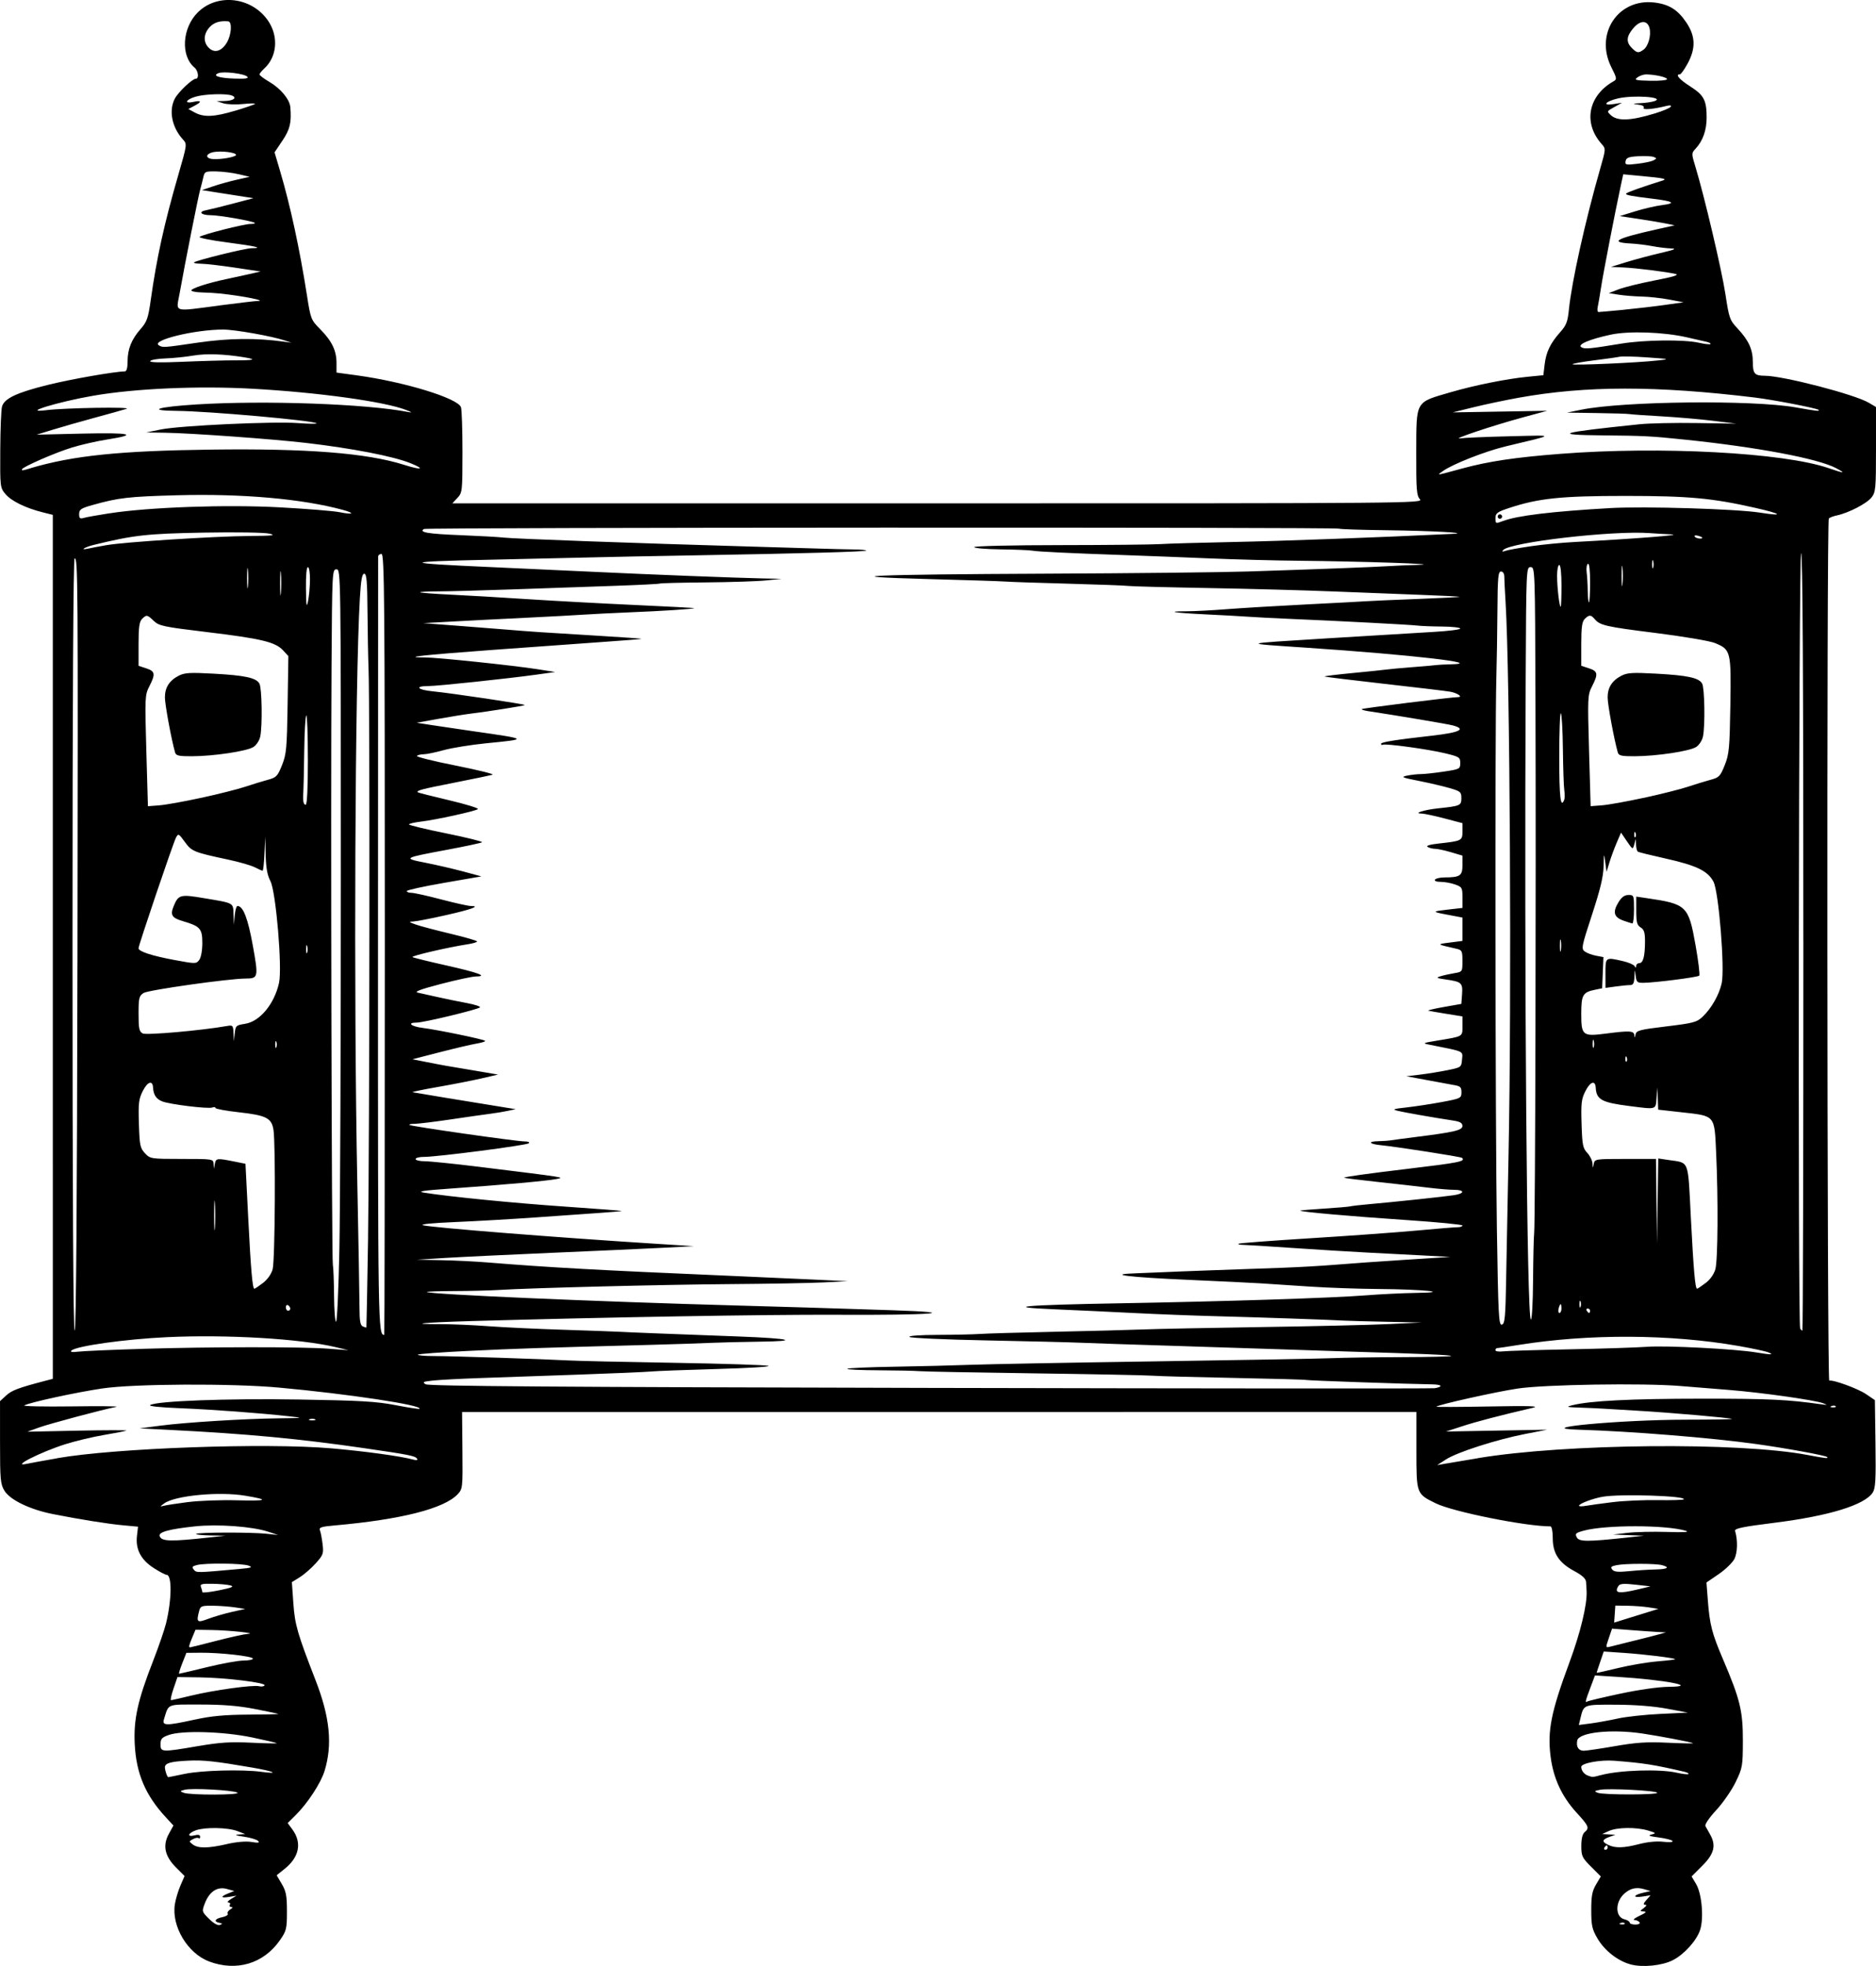 <?xml version="1.0" encoding="UTF-8" standalone="no"?>
<!-- Created with Inkscape (http://www.inkscape.org/) -->

<svg
   width="69.674mm"
   height="72.991mm"
   viewBox="0 0 69.674 72.991"
   version="1.1"
   id="svg1"
   xml:space="preserve"
   xmlns="http://www.w3.org/2000/svg"
   xmlns:svg="http://www.w3.org/2000/svg"><defs
     id="defs1" /><g
     id="layer1"
     transform="translate(-63.326,-78.266)"><path
       style="fill:#000000"
       d="m 71.091,151.087 c -0.798,-0.298 -1.402,-1.309 -1.27,-2.127 0.031,-0.189 0.124,-0.502 0.208,-0.694 l 0.152,-0.35 -0.319,-0.319 c -0.418,-0.418 -0.502,-0.813 -0.265,-1.246 l 0.17,-0.31 -0.282,-0.305 c -0.757,-0.817 -1.1,-1.623 -1.155,-2.714 -0.046,-0.922 0.11,-1.63 0.686,-3.101 0.202,-0.518 0.417,-1.144 0.478,-1.391 0.214,-0.88 0.223,-1.797 0.017,-1.797 -0.047,0 -0.259,-0.112 -0.472,-0.249 -0.477,-0.306 -0.682,-0.694 -0.627,-1.187 l 0.04,-0.351 -0.541,-0.05 c -0.579,-0.053 -1.63,-0.221 -2.624,-0.418 -0.848,-0.168 -1.587,-0.525 -1.795,-0.865 -0.15,-0.246 -0.165,-0.41 -0.165,-1.799 l -3.06e-4,-1.528 0.224,-0.207 c 0.206,-0.191 0.455,-0.286 1.39,-0.531 l 0.347,-0.091 V 113.419 97.381 l -0.387,-0.097 c -0.628,-0.158 -1.155,-0.417 -1.371,-0.674 -0.199,-0.236 -0.202,-0.264 -0.194,-1.643 0.004,-0.771 0.034,-1.494 0.065,-1.606 0.084,-0.301 0.548,-0.52 1.711,-0.807 0.862,-0.213 2.463,-0.493 2.851,-0.499 0.066,-9.7e-4 0.102,-0.131 0.102,-0.372 0,-0.458 0.145,-0.818 0.488,-1.208 0.229,-0.261 0.277,-0.399 0.37,-1.056 0.223,-1.583 0.501,-2.846 1.028,-4.667 0.325,-1.125 0.327,-1.135 0.17,-1.307 -0.409,-0.448 -0.534,-1.068 -0.304,-1.513 0.126,-0.244 0.652,-0.743 0.783,-0.743 0.126,0 0.091,-0.297 -0.049,-0.413 -0.522,-0.434 -0.462,-1.467 0.119,-2.048 0.734,-0.734 2.03,-0.572 2.626,0.328 0.384,0.58 0.316,1.328 -0.159,1.758 -0.094,0.086 -0.172,0.183 -0.172,0.217 0,0.034 0.164,0.157 0.365,0.275 0.423,0.248 0.757,0.652 0.78,0.945 0.046,0.57 -0.013,0.817 -0.294,1.236 l -0.293,0.435 0.206,0.696 c 0.381,1.285 0.725,2.878 0.998,4.617 0.137,0.875 0.15,0.908 0.49,1.252 0.436,0.441 0.607,0.795 0.607,1.254 v 0.358 l 0.749,0.102 c 1.772,0.241 3.768,0.852 3.874,1.186 0.031,0.096 0.055,0.848 0.055,1.671 -8.54e-4,1.449 -0.007,1.502 -0.189,1.696 l -0.188,0.2 h 18.037 c 17.678,0 18.035,-0.003 17.898,-0.154 -0.122,-0.135 -0.139,-0.354 -0.135,-1.73 0.006,-1.957 -0.052,-1.854 1.28,-2.242 0.889,-0.259 2.082,-0.498 2.859,-0.574 l 0.582,-0.057 0.047,-0.394 c 0.055,-0.468 0.213,-0.794 0.579,-1.205 0.226,-0.253 0.278,-0.387 0.322,-0.832 0.103,-1.029 0.605,-3.291 1.168,-5.255 0.205,-0.714 0.205,-0.723 0.049,-0.898 -0.698,-0.783 -0.501,-1.8 0.449,-2.332 0.122,-0.069 0.114,-0.118 -0.086,-0.513 -0.63,-1.245 0.246,-2.568 1.595,-2.408 0.542,0.064 0.867,0.267 1.186,0.74 0.343,0.509 0.357,0.961 0.048,1.528 -0.119,0.219 -0.248,0.399 -0.286,0.399 -0.184,0 -0.025,0.187 0.383,0.447 0.511,0.327 0.61,0.516 0.61,1.159 0,0.47 -0.141,0.865 -0.411,1.155 -0.156,0.168 -0.156,0.176 -0.001,0.685 0.328,1.079 0.974,3.821 1.111,4.722 0.135,0.887 0.16,0.958 0.449,1.266 0.418,0.448 0.568,0.778 0.568,1.253 0,0.425 0.069,0.503 0.442,0.503 0.672,0 3.336,0.69 3.862,1.001 l 0.27,0.159 v 1.574 c 0,1.456 -0.012,1.589 -0.165,1.784 -0.177,0.225 -0.849,0.574 -1.284,0.666 -0.145,0.031 -0.282,0.085 -0.304,0.12 -0.081,0.131 -0.064,32.031 0.017,32.005 0.138,-0.045 1.065,0.294 1.368,0.5 l 0.327,0.222 0.022,1.621 c 0.018,1.347 9.8e-4,1.653 -0.103,1.812 -0.302,0.461 -1.617,0.865 -3.643,1.12 -1.204,0.151 -1.496,0.212 -1.468,0.305 0.104,0.345 0.091,0.812 -0.028,1.042 -0.072,0.139 -0.334,0.391 -0.583,0.562 l -0.452,0.309 0.05,0.653 c 0.07,0.913 0.152,1.234 0.566,2.202 0.633,1.483 0.739,1.916 0.736,3.025 -0.002,0.938 -0.014,1.004 -0.269,1.531 -0.147,0.303 -0.471,0.772 -0.721,1.041 -0.265,0.287 -0.432,0.533 -0.401,0.592 0.029,0.056 0.106,0.194 0.171,0.306 0.234,0.405 0.158,0.721 -0.282,1.161 l -0.402,0.402 0.169,0.286 c 0.212,0.359 0.29,1.268 0.146,1.703 -0.13,0.394 -0.591,0.905 -1.01,1.119 -0.403,0.206 -1.126,0.278 -1.571,0.158 -0.477,-0.129 -0.966,-0.512 -1.231,-0.965 -0.199,-0.34 -0.229,-0.477 -0.23,-1.045 -8.3e-4,-0.527 0.034,-0.713 0.177,-0.955 l 0.178,-0.301 -0.362,-0.362 c -0.332,-0.332 -0.362,-0.396 -0.362,-0.771 0,-0.264 0.043,-0.445 0.123,-0.511 0.186,-0.155 0.157,-0.225 -0.299,-0.724 -0.549,-0.599 -0.863,-1.278 -0.965,-2.083 -0.122,-0.959 0.018,-1.656 0.7,-3.496 0.408,-1.099 0.662,-2.154 0.638,-2.641 -0.005,-0.09 -0.014,-0.244 -0.02,-0.342 -0.009,-0.126 -0.138,-0.246 -0.439,-0.408 -0.57,-0.307 -0.799,-0.657 -0.799,-1.222 0,-0.248 -0.037,-0.437 -0.085,-0.437 -0.927,0 -3.629,-0.543 -4.264,-0.857 -0.719,-0.355 -0.715,-0.344 -0.715,-1.97 v -1.42 H 98.208 80.487 l 0.013,1.426 c 0.013,1.389 0.008,1.431 -0.177,1.628 -0.502,0.534 -2.104,0.94 -4.567,1.158 -0.509,0.045 -0.59,0.072 -0.546,0.187 0.029,0.074 0.072,0.304 0.097,0.511 0.042,0.348 0.022,0.402 -0.259,0.713 -0.167,0.185 -0.434,0.417 -0.593,0.515 l -0.289,0.179 0.055,0.783 c 0.056,0.799 0.15,1.123 0.826,2.862 0.533,1.371 0.634,2.392 0.331,3.371 -0.137,0.445 -0.628,1.195 -1.066,1.629 l -0.302,0.3 0.172,0.233 c 0.366,0.495 0.262,1.029 -0.284,1.467 l -0.297,0.238 0.191,0.324 c 0.16,0.271 0.191,0.437 0.191,1.018 0,0.647 -0.018,0.72 -0.259,1.067 -0.606,0.873 -1.61,1.174 -2.635,0.791 z m 0.383,-1.433 c -0.224,-0.045 -0.168,-0.155 0.108,-0.21 0.138,-0.028 0.229,-0.085 0.202,-0.128 -0.026,-0.043 0.017,-0.116 0.097,-0.162 0.088,-0.051 0.103,-0.085 0.038,-0.087 -0.059,-0.001 -0.084,-0.039 -0.056,-0.084 0.028,-0.045 0.002,-0.083 -0.056,-0.085 -0.059,-0.002 -0.015,-0.059 0.097,-0.127 l 0.204,-0.125 -0.265,0.044 c -0.324,0.053 -0.344,-0.007 -0.041,-0.128 l 0.225,-0.09 -0.279,-0.077 c -0.352,-0.097 -0.648,0.099 -0.816,0.54 -0.113,0.296 -0.11,0.306 0.161,0.574 0.171,0.168 0.324,0.254 0.401,0.223 0.104,-0.041 0.101,-0.054 -0.018,-0.078 z m 52.192,0.015 c -0.027,-0.027 -0.098,-0.03 -0.157,-0.006 -0.065,0.026 -0.046,0.045 0.049,0.049 0.086,0.004 0.134,-0.016 0.107,-0.043 z m 0.553,-0.032 c -0.028,-0.045 -0.113,-0.084 -0.189,-0.088 -0.076,-0.003 0.009,-0.074 0.189,-0.157 0.227,-0.105 0.277,-0.154 0.163,-0.16 -0.161,-0.009 -0.161,-0.01 -0.005,-0.129 0.101,-0.076 0.119,-0.12 0.049,-0.12 -0.078,0 -0.065,-0.051 0.046,-0.176 l 0.156,-0.176 -0.308,0.048 c -0.371,0.058 -0.337,-0.059 0.041,-0.144 l 0.267,-0.06 -0.245,-0.072 c -0.28,-0.082 -0.504,-0.033 -0.724,0.16 -0.352,0.308 -0.353,0.872 -0.002,0.96 0.107,0.027 0.195,0.082 0.195,0.122 0,0.04 0.094,0.073 0.209,0.073 0.119,0 0.187,-0.035 0.159,-0.082 z m -1.184,-2.777 c 0,-0.045 -0.016,-0.082 -0.036,-0.082 -0.02,0 -0.059,0.037 -0.086,0.082 -0.028,0.045 -0.011,0.082 0.036,0.082 0.048,0 0.086,-0.037 0.086,-0.082 z M 71.753,146.729 c 0.356,-0.081 0.707,-0.111 0.915,-0.077 0.254,0.041 0.314,0.031 0.243,-0.04 -0.052,-0.052 -0.29,-0.122 -0.531,-0.157 -0.298,-0.043 -0.359,-0.069 -0.192,-0.08 l 0.245,-0.016 -0.286,-0.11 c -0.352,-0.136 -1.193,-0.154 -1.54,-0.033 -0.304,0.106 -0.348,0.263 -0.053,0.189 0.138,-0.035 0.204,-0.017 0.204,0.053 0,0.057 -0.023,0.081 -0.052,0.053 -0.028,-0.028 -0.123,-0.013 -0.211,0.034 -0.154,0.082 -0.154,0.089 -0.01,0.199 0.198,0.15 0.566,0.147 1.267,-0.013 z m 52.453,5.7e-4 c 0.308,-0.08 0.653,-0.113 0.892,-0.085 0.219,0.025 0.371,0.014 0.346,-0.027 -0.025,-0.04 -0.256,-0.1 -0.513,-0.133 -0.352,-0.046 -0.418,-0.073 -0.268,-0.11 0.182,-0.045 0.171,-0.058 -0.132,-0.149 -0.436,-0.13 -1.149,-0.121 -1.456,0.02 l -0.245,0.112 0.245,0.013 0.245,0.013 -0.225,0.082 c -0.273,0.1 -0.284,0.178 -0.041,0.295 0.263,0.127 0.579,0.118 1.152,-0.031 z m -52.066,-1.91 c -0.158,-0.092 -1.691,-0.176 -1.957,-0.106 -0.18,0.047 -0.183,0.054 -0.034,0.113 0.236,0.092 2.149,0.086 1.991,-0.007 z m 52.734,0.004 c -0.05,-0.081 -1.811,-0.171 -2.125,-0.109 -0.214,0.042 -0.223,0.056 -0.082,0.112 0.206,0.082 2.257,0.079 2.206,-0.003 z m -54.687,-0.7 c 0.621,-0.131 2.127,-0.171 2.838,-0.077 0.716,0.095 0.479,-0.018 -0.327,-0.156 -1.393,-0.239 -1.814,-0.285 -2.389,-0.257 -0.645,0.03 -0.858,0.092 -0.858,0.247 0,0.12 0.085,0.365 0.126,0.365 0.015,0 0.289,-0.055 0.61,-0.123 z m 52.601,0.045 c 0.695,-0.185 2.174,-0.232 2.808,-0.089 0.219,0.05 0.417,0.072 0.438,0.05 0.022,-0.022 -0.047,-0.06 -0.154,-0.085 -1.141,-0.265 -1.5,-0.321 -2.6,-0.408 -0.521,-0.041 -1.229,0.09 -1.227,0.228 0.002,0.136 0.102,0.268 0.244,0.322 0.175,0.067 0.175,0.066 0.49,-0.018 z m -52.102,-1.076 c 0.81,-0.139 1.203,-0.164 1.981,-0.126 0.533,0.026 0.956,0.034 0.939,0.018 -0.017,-0.016 -0.435,-0.113 -0.929,-0.216 -1.054,-0.219 -2.591,-0.264 -3.083,-0.089 -0.259,0.092 -0.306,0.145 -0.306,0.347 0,0.296 0.04,0.298 1.399,0.065 z m 52.624,0.001 c 0.789,-0.137 1.186,-0.163 1.959,-0.126 0.533,0.025 0.956,0.033 0.939,0.018 -0.038,-0.035 -1.258,-0.268 -1.889,-0.361 -1.167,-0.172 -2.358,-0.042 -2.416,0.263 -0.044,0.23 0.05,0.378 0.24,0.378 0.098,0 0.622,-0.077 1.167,-0.172 z m -52.745,-0.985 c 0.602,-0.132 1.098,-0.179 1.962,-0.184 0.636,-0.004 1.149,-0.015 1.139,-0.025 -0.01,-0.01 -0.402,-0.092 -0.871,-0.184 -0.612,-0.119 -1.184,-0.166 -2.019,-0.166 -1.287,-2.7e-4 -1.175,-0.046 -1.361,0.551 -0.075,0.24 0.085,0.241 1.15,0.007 z m 52.836,-0.038 c 0.314,-0.069 1.031,-0.147 1.593,-0.173 l 1.021,-0.048 -0.776,-0.145 c -0.492,-0.092 -1.186,-0.147 -1.896,-0.149 -1.224,-0.004 -1.195,-0.016 -1.323,0.517 l -0.057,0.236 0.433,-0.056 c 0.238,-0.031 0.69,-0.113 1.005,-0.181 z m 0.115,-0.927 c 0.683,-0.146 1.415,-0.249 1.787,-0.252 1.162,-0.01 -0.128,-0.259 -1.913,-0.37 l -0.828,-0.051 -0.173,0.461 c -0.193,0.516 -0.203,0.565 -0.101,0.502 0.039,-0.024 0.592,-0.155 1.228,-0.291 z m -53.085,0.074 c 0.841,-0.204 2.3,-0.405 2.518,-0.348 0.087,0.023 0.179,0.008 0.204,-0.032 0.062,-0.1 -1.44,-0.284 -2.431,-0.297 l -0.805,-0.011 -0.147,0.429 c -0.081,0.236 -0.122,0.429 -0.091,0.428 0.031,-3.1e-4 0.369,-0.076 0.751,-0.169 z m 0.585,-1.056 c 0.552,-0.135 1.161,-0.245 1.353,-0.245 0.192,0 0.349,-0.032 0.349,-0.072 0,-0.088 -1.224,-0.226 -1.944,-0.219 l -0.526,0.005 -0.153,0.388 c -0.084,0.213 -0.137,0.388 -0.118,0.388 0.019,0 0.486,-0.11 1.038,-0.245 z m 53.876,-0.216 c 0.371,-0.029 0.663,-0.066 0.649,-0.08 -0.047,-0.047 -1.137,-0.181 -1.907,-0.234 l -0.746,-0.051 -0.132,0.387 c -0.072,0.213 -0.132,0.395 -0.132,0.404 0,0.009 0.358,-0.071 0.796,-0.177 0.438,-0.107 1.1,-0.218 1.472,-0.248 z m -53.522,-0.764 c 0.523,-0.135 1.049,-0.25 1.169,-0.257 0.362,-0.02 -0.716,-0.133 -1.357,-0.142 l -0.596,-0.009 -0.118,0.283 c -0.125,0.298 -0.141,0.37 -0.083,0.37 0.019,0 0.463,-0.11 0.986,-0.245 z m 52.643,-0.001 c 0.382,-0.094 0.805,-0.202 0.939,-0.24 l 0.245,-0.069 -0.286,-0.015 c -0.157,-0.008 -0.607,-0.04 -1,-0.07 l -0.714,-0.055 -0.122,0.357 c -0.121,0.354 -0.12,0.356 0.06,0.31 0.1,-0.026 0.494,-0.124 0.876,-0.218 z m -52.071,-1.07 0.49,-0.11 -0.368,-0.057 c -0.202,-0.031 -0.575,-0.059 -0.828,-0.063 -0.411,-0.005 -0.465,0.014 -0.509,0.178 -0.118,0.44 -0.088,0.468 0.336,0.308 0.213,-0.08 0.609,-0.196 0.878,-0.256 z m 52.626,-0.168 c -0.193,-0.03 -0.552,-0.058 -0.8,-0.061 l -0.449,-0.006 -0.022,0.316 -0.022,0.316 0.821,-0.255 0.821,-0.255 z m -52.679,-0.814 c -0.106,-0.03 -0.407,-0.058 -0.67,-0.062 -0.405,-0.007 -0.471,0.012 -0.429,0.121 0.027,0.071 0.05,0.156 0.05,0.189 0,0.033 0.279,0.002 0.621,-0.067 0.471,-0.096 0.575,-0.139 0.429,-0.18 z m 52.287,0.142 0.449,-0.108 -0.56,-0.063 c -0.439,-0.049 -0.576,-0.038 -0.632,0.05 -0.17,0.269 0.005,0.297 0.743,0.121 z m -51.949,-0.755 c 0.445,-0.041 0.498,-0.061 0.33,-0.124 -0.231,-0.087 -1.595,-0.102 -1.916,-0.022 -0.176,0.044 -0.197,0.075 -0.117,0.172 0.1,0.121 0.087,0.121 1.703,-0.026 z m 52.578,0.019 c 0.453,-0.008 0.56,-0.077 0.249,-0.16 -0.243,-0.065 -1.361,-0.065 -1.686,-1.6e-4 -0.207,0.041 -0.238,0.073 -0.163,0.165 0.072,0.086 0.22,0.1 0.631,0.058 0.295,-0.03 0.731,-0.058 0.969,-0.062 z m -53.681,-1.19 0.572,-0.062 -0.565,-0.011 c -0.311,-0.006 -0.544,-0.032 -0.519,-0.057 0.062,-0.061 2.045,-0.066 2.604,-0.006 l 0.44,0.047 -0.368,-0.122 c -0.586,-0.195 -1.875,-0.289 -2.722,-0.199 -0.968,0.103 -1.368,0.214 -1.31,0.365 0.076,0.197 0.399,0.205 1.868,0.045 z m 52.643,0.004 0.613,-0.066 -0.572,-0.022 -0.572,-0.022 0.531,-0.063 c 0.292,-0.035 0.954,-0.05 1.47,-0.034 0.646,0.02 0.863,0.006 0.694,-0.044 -0.727,-0.22 -2.973,-0.223 -3.779,-0.005 -0.307,0.083 -0.338,0.113 -0.265,0.249 0.089,0.167 0.384,0.168 1.879,0.008 z m -53.46,-1.315 c 0.404,-0.052 1.22,-0.083 1.812,-0.067 1.148,0.03 1.235,-0.017 0.31,-0.171 -0.97,-0.161 -2.608,-0.004 -3.005,0.287 -0.165,0.121 -0.166,0.128 -0.015,0.088 0.09,-0.024 0.494,-0.086 0.898,-0.138 z m 52.923,6e-4 c 0.401,-0.049 1.147,-0.082 1.658,-0.074 0.511,0.008 0.948,-0.005 0.97,-0.028 0.129,-0.129 -2.34,-0.21 -2.997,-0.099 -0.375,0.063 -0.891,0.258 -0.891,0.336 0,0.027 0.119,0.028 0.265,0.001 0.146,-0.026 0.594,-0.087 0.995,-0.136 z m -57.783,-1.63 c 2.148,-0.377 7.735,-0.578 10.189,-0.366 1.236,0.107 2.578,0.291 3.036,0.417 0.126,0.035 0.178,0.024 0.145,-0.03 -0.065,-0.106 -0.27,-0.147 -1.934,-0.389 -2.419,-0.353 -4.404,-0.54 -7.27,-0.684 l -1.103,-0.056 0.776,-0.101 c 0.933,-0.122 3.116,-0.257 4.411,-0.272 0.911,-0.011 0.922,-0.013 0.368,-0.075 -1.094,-0.122 -2.866,-0.253 -4.072,-0.301 -0.745,-0.03 -1.164,-0.075 -1.087,-0.118 0.271,-0.152 2.863,-0.247 5.526,-0.204 2.276,0.037 2.88,0.072 3.59,0.21 0.47,0.091 0.868,0.151 0.884,0.135 0.133,-0.133 -2.651,-0.553 -5.21,-0.787 -1.765,-0.161 -5.395,-0.144 -6.575,0.032 -0.988,0.147 -2.68,0.515 -2.892,0.628 -0.063,0.034 0.727,0.05 1.756,0.037 1.029,-0.014 1.779,-0.007 1.666,0.016 -0.532,0.106 -2.492,0.629 -2.876,0.768 l -0.432,0.156 1.879,-0.039 c 1.033,-0.021 1.842,-0.022 1.797,-0.002 -0.045,0.02 -0.417,0.093 -0.828,0.162 -0.41,0.069 -1.054,0.222 -1.429,0.34 -0.932,0.294 -2.063,0.868 -1.439,0.731 0.101,-0.022 0.606,-0.115 1.123,-0.205 z m 52.765,-0.002 c 3.245,-0.541 9.705,-0.603 12.252,-0.117 0.666,0.127 0.785,0.139 0.72,0.074 -0.058,-0.058 -1.544,-0.33 -2.639,-0.482 -1.674,-0.233 -4.679,-0.475 -6.575,-0.531 -1.857,-0.054 1.517,-0.37 3.975,-0.372 0.951,-8.1e-4 1.717,-0.013 1.703,-0.028 -0.039,-0.039 -2.288,-0.235 -3.513,-0.306 -0.584,-0.034 -1.172,-0.069 -1.307,-0.078 -0.135,-0.009 -0.502,-0.025 -0.817,-0.036 -0.507,-0.017 -0.539,-0.027 -0.286,-0.09 0.672,-0.166 2.18,-0.241 4.819,-0.242 2.479,-5.5e-4 3.181,0.032 4.411,0.207 0.249,0.035 0.26,0.031 0.082,-0.037 -0.312,-0.119 -2.277,-0.397 -3.512,-0.496 -0.606,-0.049 -1.415,-0.114 -1.797,-0.145 -1.391,-0.114 -5.039,-0.056 -6.044,0.096 -0.824,0.125 -2.926,0.593 -3.013,0.672 -0.018,0.016 0.865,0.012 1.96,-0.008 1.499,-0.028 1.901,-0.016 1.625,0.049 -1.232,0.287 -2.076,0.507 -2.614,0.682 l -0.613,0.199 1.879,-0.034 1.879,-0.034 -0.817,0.159 c -1.062,0.207 -2.526,0.677 -2.94,0.945 l -0.327,0.211 0.286,-0.05 c 0.157,-0.027 0.709,-0.12 1.225,-0.206 z m -43.188,-1.443 c -0.056,-0.023 -0.148,-0.023 -0.204,0 -0.056,0.023 -0.01,0.041 0.102,0.041 0.112,0 0.158,-0.018 0.102,-0.041 z m 56.48,-0.485 c -0.027,-0.027 -0.098,-0.03 -0.157,-0.006 -0.065,0.026 -0.046,0.045 0.049,0.049 0.086,0.004 0.134,-0.016 0.107,-0.043 z m -14.68,-0.756 c 0,-0.029 -0.138,-0.054 -0.306,-0.056 -0.898,-0.012 -4.642,-0.142 -4.679,-0.163 -0.024,-0.013 -1.218,-0.047 -2.655,-0.075 -1.436,-0.028 -2.813,-0.065 -3.06,-0.084 -0.247,-0.018 -2.232,-0.058 -4.411,-0.087 -2.179,-0.03 -4.09,-0.066 -4.247,-0.081 -0.157,-0.015 -0.834,-0.029 -1.504,-0.032 -0.67,-0.003 -1.196,-0.027 -1.168,-0.055 0.028,-0.028 0.815,-0.063 1.749,-0.078 0.934,-0.015 2.213,-0.047 2.842,-0.071 0.629,-0.024 3.716,-0.082 6.861,-0.128 3.145,-0.046 6.085,-0.099 6.534,-0.118 0.449,-0.019 1.641,-0.036 2.648,-0.039 1.007,-0.003 1.814,-0.022 1.793,-0.043 -0.038,-0.038 -0.997,-0.079 -3.828,-0.165 -0.831,-0.025 -2.007,-0.064 -2.614,-0.086 -0.606,-0.022 -2.334,-0.078 -3.839,-0.124 -1.505,-0.046 -3.067,-0.098 -3.471,-0.116 -0.404,-0.018 -1.985,-0.057 -3.512,-0.087 -1.527,-0.03 -2.812,-0.088 -2.855,-0.128 -0.046,-0.043 0.387,-0.075 1.062,-0.077 0.627,-0.002 1.323,-0.018 1.548,-0.034 0.225,-0.017 1.474,-0.053 2.777,-0.081 1.303,-0.028 2.773,-0.066 3.267,-0.086 0.494,-0.02 2.479,-0.06 4.411,-0.089 1.932,-0.029 4.064,-0.079 4.737,-0.111 l 1.225,-0.058 -1.327,-0.028 c -0.73,-0.015 -1.428,-0.034 -1.552,-0.042 -0.421,-0.028 -3.242,-0.125 -4.758,-0.164 -0.831,-0.022 -2.209,-0.075 -3.063,-0.119 -0.854,-0.044 -2.177,-0.106 -2.94,-0.138 -1.979,-0.083 -1.171,-0.159 2.369,-0.221 3.921,-0.069 7.966,-0.199 9.173,-0.295 0.553,-0.044 1.398,-0.085 1.879,-0.092 1.382,-0.018 0.29,-0.134 -1.373,-0.145 -0.741,-0.005 -1.881,-0.045 -2.532,-0.088 -0.651,-0.043 -1.478,-0.098 -1.838,-0.121 -0.359,-0.023 -1.574,-0.082 -2.699,-0.131 -2.228,-0.097 -3.101,-0.206 -1.956,-0.243 0.359,-0.012 0.8,-0.03 0.98,-0.04 0.18,-0.01 1.007,-0.042 1.838,-0.072 0.831,-0.03 2.007,-0.072 2.614,-0.093 0.606,-0.022 1.507,-0.073 2.001,-0.115 0.494,-0.042 1.652,-0.123 2.573,-0.182 l 1.674,-0.106 -0.939,-0.051 c -0.517,-0.028 -1.454,-0.076 -2.083,-0.108 -0.629,-0.032 -1.905,-0.11 -2.837,-0.174 -0.931,-0.064 -1.774,-0.117 -1.872,-0.117 -0.098,0 -0.16,-0.018 -0.138,-0.04 0.022,-0.022 1.214,-0.113 2.648,-0.202 1.434,-0.089 3.214,-0.218 3.955,-0.286 0.741,-0.069 1.43,-0.125 1.532,-0.125 0.101,-1.8e-4 0.184,-0.029 0.184,-0.064 0,-0.035 -0.946,-0.127 -2.103,-0.204 -2.037,-0.136 -3.967,-0.307 -3.922,-0.349 0.012,-0.011 0.408,-0.045 0.879,-0.074 0.472,-0.03 0.913,-0.068 0.98,-0.084 0.067,-0.017 0.38,-0.052 0.694,-0.08 0.914,-0.08 2.831,-0.283 3.165,-0.336 0.4,-0.063 0.395,-0.198 -0.007,-0.198 -0.173,0 -0.604,-0.036 -0.96,-0.08 -0.355,-0.044 -1.197,-0.139 -1.871,-0.212 -0.674,-0.072 -1.236,-0.143 -1.25,-0.156 -0.028,-0.028 0.845,-0.15 2.394,-0.335 1.897,-0.227 2.117,-0.272 1.986,-0.403 -0.041,-0.041 -2.413,-0.41 -3.028,-0.472 -0.422,-0.042 -0.485,-0.138 -0.096,-0.146 0.176,-0.003 0.393,-0.019 0.483,-0.034 0.09,-0.015 0.494,-0.069 0.898,-0.12 1.46,-0.183 1.756,-0.253 1.756,-0.413 0,-0.111 -0.086,-0.161 -0.347,-0.201 -0.752,-0.114 -1.83,-0.304 -2.062,-0.362 -0.208,-0.052 -0.158,-0.071 0.327,-0.124 0.314,-0.035 0.903,-0.124 1.307,-0.199 0.71,-0.132 0.735,-0.144 0.739,-0.359 0.003,-0.185 -0.038,-0.23 -0.245,-0.267 -0.137,-0.025 -0.598,-0.11 -1.025,-0.189 l -0.776,-0.144 0.499,-0.059 c 0.274,-0.033 0.734,-0.107 1.021,-0.165 0.517,-0.105 0.523,-0.109 0.547,-0.399 0.028,-0.323 0.109,-0.286 -1.168,-0.54 -0.325,-0.065 -0.324,-0.066 0.286,-0.167 0.932,-0.154 0.898,-0.135 0.898,-0.537 v -0.355 l -0.592,-0.095 c -0.326,-0.052 -0.629,-0.105 -0.674,-0.117 -0.045,-0.012 0.212,-0.074 0.572,-0.137 l 0.653,-0.115 0.026,-0.359 c 0.03,-0.419 -0.019,-0.465 -0.594,-0.546 -0.354,-0.05 -0.384,-0.067 -0.208,-0.121 0.112,-0.035 0.342,-0.086 0.51,-0.114 0.306,-0.051 0.306,-0.052 0.306,-0.454 0,-0.373 -0.017,-0.407 -0.225,-0.454 -0.749,-0.17 -0.745,-0.166 -0.245,-0.23 l 0.47,-0.06 v -0.434 -0.434 l -0.551,-0.104 c -0.605,-0.114 -0.602,-0.123 0.082,-0.2 l 0.47,-0.053 v -0.386 c 0,-0.363 -0.016,-0.392 -0.271,-0.484 -0.149,-0.054 -0.39,-0.098 -0.536,-0.098 -0.156,0 -0.244,-0.034 -0.214,-0.082 0.028,-0.045 0.186,-0.082 0.352,-0.083 0.583,-0.002 0.669,-0.061 0.669,-0.454 v -0.355 l -0.423,-0.126 c -0.233,-0.069 -0.499,-0.126 -0.592,-0.127 -0.093,-6.9e-4 -0.218,-0.032 -0.278,-0.07 -0.07,-0.044 0.077,-0.09 0.408,-0.126 0.864,-0.096 0.885,-0.106 0.885,-0.452 v -0.305 l -0.674,-0.177 c -0.371,-0.097 -0.747,-0.177 -0.837,-0.178 -0.345,-0.003 0.082,-0.139 0.613,-0.195 0.822,-0.087 0.858,-0.103 0.858,-0.38 0,-0.226 -0.034,-0.255 -0.438,-0.372 -0.241,-0.07 -0.756,-0.19 -1.144,-0.267 -0.632,-0.125 -0.677,-0.145 -0.43,-0.196 0.152,-0.031 0.38,-0.056 0.507,-0.056 0.127,0 0.509,-0.041 0.847,-0.092 0.597,-0.089 0.616,-0.099 0.616,-0.318 0,-0.212 -0.036,-0.235 -0.551,-0.36 -0.633,-0.154 -2.237,-0.374 -2.328,-0.319 -0.034,0.02 -0.061,0.003 -0.061,-0.038 0,-0.061 0.547,-0.148 1.879,-0.298 1.052,-0.119 1.304,-0.244 0.778,-0.384 -0.191,-0.051 -2.011,-0.358 -3.135,-0.528 -0.151,-0.023 -0.258,-0.057 -0.24,-0.076 0.033,-0.033 3.334,-0.444 3.572,-0.445 0.197,-6.7e-4 -0.013,-0.15 -0.282,-0.2 -0.135,-0.025 -1.235,-0.157 -2.446,-0.293 -1.21,-0.136 -2.212,-0.259 -2.226,-0.273 -0.014,-0.014 0.459,-0.072 1.053,-0.129 0.593,-0.057 1.154,-0.115 1.246,-0.129 0.092,-0.014 0.535,-0.055 0.985,-0.09 0.449,-0.035 0.854,-0.071 0.898,-0.079 0.045,-0.008 0.264,-0.019 0.486,-0.024 1.361,-0.032 -1.421,-0.354 -5.346,-0.618 -2.449,-0.165 -2.495,-0.143 0.735,-0.344 1.64,-0.102 3.432,-0.21 3.982,-0.241 0.55,-0.031 1.001,-0.087 1.001,-0.125 0,-0.038 -0.303,-0.072 -0.674,-0.075 -0.371,-0.003 -0.784,-0.019 -0.919,-0.036 -0.264,-0.033 -3.036,-0.178 -4.697,-0.247 -0.562,-0.023 -1.26,-0.059 -1.552,-0.08 -0.292,-0.021 -1.027,-0.061 -1.634,-0.09 -1.162,-0.056 -1.508,-0.114 -0.679,-0.114 0.271,0 0.947,-0.035 1.504,-0.079 0.557,-0.043 1.876,-0.122 2.932,-0.175 1.056,-0.053 2.067,-0.107 2.246,-0.12 0.18,-0.013 1.035,-0.05 1.9,-0.083 0.865,-0.033 1.564,-0.069 1.552,-0.08 -0.012,-0.011 -0.664,-0.044 -1.451,-0.073 -0.786,-0.028 -2.256,-0.086 -3.267,-0.127 -1.011,-0.041 -3.088,-0.098 -4.615,-0.125 -1.527,-0.027 -2.869,-0.063 -2.981,-0.079 -0.112,-0.016 -1.124,-0.053 -2.247,-0.084 -1.124,-0.03 -2.169,-0.066 -2.323,-0.079 -0.154,-0.013 -1.421,-0.054 -2.817,-0.091 -3.803,-0.101 -2.213,-0.173 4.406,-0.201 3.1,-0.013 6.445,-0.049 7.433,-0.081 2.293,-0.073 4.795,-0.168 5.268,-0.201 0.202,-0.014 0.698,-0.035 1.103,-0.047 0.885,-0.026 -2.2,-0.13 -4.452,-0.15 -0.876,-0.008 -2.383,-0.047 -3.349,-0.088 -0.966,-0.041 -2.344,-0.094 -3.063,-0.119 -2.118,-0.073 -3.337,-0.132 -3.519,-0.169 -0.094,-0.019 -0.617,-0.04 -1.164,-0.047 -0.547,-0.007 -0.994,-0.044 -0.994,-0.084 0,-0.04 1.434,-0.073 3.206,-0.074 1.763,-0.002 3.426,-0.019 3.696,-0.037 0.27,-0.019 1.501,-0.054 2.736,-0.079 1.789,-0.036 5.24,-0.164 8.127,-0.301 0.711,-0.034 -0.78,-0.117 -2.442,-0.136 -0.939,-0.011 -1.735,-0.037 -1.77,-0.058 -0.094,-0.058 -33.895,-0.046 -33.988,0.012 -0.2,0.124 0.146,0.182 1.362,0.23 0.719,0.029 1.436,0.069 1.593,0.089 0.341,0.044 4.988,0.213 9.23,0.335 1.011,0.029 2.15,0.063 2.532,0.075 0.382,0.013 0.93,0.026 1.218,0.03 0.288,0.004 0.508,0.023 0.489,0.043 -0.043,0.043 -2.387,0.108 -6.322,0.176 -1.617,0.028 -3.308,0.061 -3.757,0.074 -0.449,0.013 -2.195,0.053 -3.88,0.089 -3.363,0.072 -3.355,0.124 0.041,0.275 1.168,0.052 2.877,0.131 3.798,0.175 2.002,0.096 5.323,0.226 6.289,0.245 l 0.694,0.014 -0.572,0.059 c -0.314,0.033 -1.322,0.066 -2.24,0.074 -0.917,0.008 -1.689,0.027 -1.715,0.043 -0.026,0.015 -0.746,0.052 -1.599,0.082 -0.854,0.029 -2.544,0.088 -3.757,0.131 -1.213,0.043 -2.515,0.078 -2.893,0.078 -0.378,4.3e-4 -0.672,0.016 -0.653,0.035 0.019,0.019 0.53,0.057 1.137,0.086 0.606,0.029 1.893,0.104 2.859,0.168 0.966,0.063 2.757,0.16 3.98,0.216 1.223,0.055 2.215,0.109 2.205,0.118 -0.031,0.031 -1.19,0.106 -2.387,0.154 -0.629,0.026 -1.401,0.065 -1.715,0.086 -0.314,0.022 -1.289,0.074 -2.165,0.117 -0.876,0.042 -2.089,0.104 -2.695,0.138 l -1.103,0.061 1.266,0.096 c 0.696,0.053 1.533,0.118 1.858,0.146 0.8,0.068 1.403,0.109 3.349,0.225 0.91,0.054 1.645,0.106 1.634,0.116 -0.011,0.009 -0.645,0.06 -1.409,0.113 -0.764,0.053 -2.637,0.188 -4.163,0.3 -2.592,0.191 -3.362,0.277 -2.474,0.277 0.454,0 3.282,0.296 4.187,0.438 l 0.653,0.103 -0.694,0.097 c -1.056,0.147 -3.681,0.425 -4.019,0.425 -0.524,0 -0.409,0.139 0.162,0.195 0.71,0.07 3.455,0.479 3.424,0.51 -0.028,0.028 -1.383,0.243 -1.976,0.314 -0.225,0.027 -0.776,0.115 -1.225,0.196 l -0.817,0.147 0.572,0.089 c 0.314,0.049 0.994,0.149 1.511,0.223 2.086,0.299 2.08,0.294 0.491,0.451 -0.561,0.056 -1.268,0.17 -1.571,0.254 -0.303,0.084 -0.638,0.153 -0.743,0.153 -0.105,0 -0.219,0.027 -0.252,0.061 -0.033,0.033 0.613,0.195 1.436,0.358 0.823,0.164 1.442,0.316 1.374,0.339 -0.067,0.023 -0.709,0.157 -1.426,0.298 -1.23,0.242 -1.426,0.294 -1.345,0.359 0.019,0.015 0.543,0.147 1.165,0.294 0.622,0.147 1.1,0.294 1.062,0.327 -0.087,0.076 -1.572,0.401 -2.136,0.467 -0.233,0.028 -0.424,0.074 -0.424,0.102 0,0.029 0.624,0.179 1.387,0.333 0.763,0.155 1.36,0.303 1.327,0.329 -0.033,0.026 -0.611,0.15 -1.285,0.276 -1.655,0.309 -1.669,0.317 -0.808,0.486 0.399,0.079 1.028,0.225 1.398,0.324 l 0.671,0.181 -1.386,0.24 c -0.762,0.132 -1.386,0.269 -1.386,0.305 0,0.036 0.078,0.065 0.174,0.065 0.096,0 0.593,0.11 1.105,0.245 0.512,0.135 1.009,0.245 1.106,0.245 0.365,0 0.022,0.125 -0.939,0.341 -0.548,0.124 -1.089,0.229 -1.201,0.233 -0.181,0.007 -0.171,0.02 0.082,0.111 0.157,0.057 0.736,0.21 1.285,0.341 0.55,0.131 1,0.261 1.001,0.289 5.58e-4,0.028 -0.155,0.075 -0.346,0.104 -0.763,0.119 -2.124,0.436 -2.054,0.478 0.041,0.025 0.607,0.164 1.258,0.31 1.184,0.265 1.558,0.404 1.099,0.408 -0.133,0.001 -0.719,0.127 -1.303,0.279 -0.76,0.198 -1.004,0.29 -0.858,0.322 0.112,0.025 0.443,0.099 0.735,0.164 0.292,0.066 0.78,0.166 1.083,0.222 0.304,0.056 0.524,0.129 0.49,0.162 -0.086,0.082 -2.091,0.564 -2.346,0.564 -0.377,0 -0.215,0.144 0.224,0.198 0.551,0.069 2.258,0.421 2.314,0.478 0.024,0.024 -0.116,0.07 -0.31,0.102 -0.194,0.033 -0.81,0.177 -1.37,0.321 l -1.017,0.262 0.527,0.105 c 0.29,0.058 0.619,0.12 0.731,0.139 0.112,0.018 0.59,0.099 1.062,0.179 l 0.858,0.146 -0.613,0.142 c -0.337,0.078 -1.068,0.221 -1.624,0.318 -0.556,0.097 -0.979,0.185 -0.939,0.195 0.06,0.015 2.001,0.335 3.462,0.57 l 0.368,0.059 -0.286,0.062 c -0.157,0.034 -0.451,0.083 -0.653,0.108 -0.202,0.025 -0.864,0.12 -1.47,0.21 -0.606,0.09 -1.21,0.164 -1.341,0.164 -0.131,2.1e-4 -0.22,0.018 -0.198,0.041 0.051,0.051 3.979,0.613 4.285,0.613 0.13,0 0.194,0.029 0.15,0.069 -0.087,0.076 -3.416,0.508 -3.896,0.505 -0.168,-0.001 -0.306,0.035 -0.306,0.08 0,0.045 0.153,0.082 0.34,0.082 0.187,0 1.078,0.091 1.981,0.202 3.336,0.412 3.221,0.393 2.907,0.458 -0.324,0.067 -1.93,0.212 -3.921,0.353 -1.069,0.076 -1.272,0.108 -0.98,0.155 0.934,0.149 3.333,0.386 5.245,0.517 1.155,0.079 2.093,0.152 2.083,0.161 -0.01,0.009 -0.367,0.04 -0.794,0.07 -0.427,0.029 -1.493,0.104 -2.369,0.167 -0.876,0.062 -2.236,0.14 -3.022,0.174 -0.899,0.038 -1.338,0.083 -1.184,0.121 0.36,0.088 4.862,0.446 8.536,0.679 l 1.511,0.096 -1.144,0.059 c -0.629,0.032 -2.467,0.116 -4.084,0.185 -1.617,0.07 -3.418,0.156 -4.002,0.192 l -1.062,0.066 0.898,0.017 c 0.494,0.009 1.284,0.048 1.756,0.087 2.285,0.185 4.055,0.283 8.862,0.489 1.033,0.044 2.467,0.109 3.186,0.143 l 1.307,0.062 -0.898,0.045 c -0.494,0.025 -2.056,0.053 -3.471,0.063 -2.459,0.017 -7.409,0.142 -8.617,0.218 -0.314,0.02 -1.047,0.038 -1.627,0.04 -0.58,0.002 -1.04,0.018 -1.021,0.035 0.096,0.087 6.25,0.356 11.469,0.5 1.895,0.052 3.43,0.099 5.84,0.178 2.694,0.088 1.452,0.187 -2.124,0.168 -2.53,-0.013 -8.659,0.093 -13.518,0.233 -1.84,0.053 -2.446,0.115 -1.128,0.115 0.405,0 1.192,0.034 1.749,0.076 0.557,0.042 1.821,0.102 2.809,0.133 0.988,0.032 1.926,0.065 2.083,0.075 0.284,0.018 1.834,0.079 4.411,0.174 1.906,0.071 2.318,0.173 0.776,0.192 -0.674,0.009 -1.501,0.029 -1.838,0.045 -0.337,0.016 -1.329,0.049 -2.205,0.073 -4.223,0.113 -4.99,0.139 -6.759,0.224 -1.044,0.051 -1.899,0.114 -1.899,0.142 0,0.027 0.266,0.05 0.592,0.05 0.658,0 4.111,0.113 5.003,0.163 0.314,0.018 2.079,0.058 3.921,0.088 1.842,0.031 3.421,0.082 3.508,0.114 0.088,0.032 -0.776,0.085 -1.919,0.116 -1.143,0.032 -2.244,0.074 -2.446,0.093 -0.202,0.019 -1.433,0.072 -2.736,0.117 -1.303,0.045 -2.938,0.103 -3.635,0.127 -0.696,0.024 -1.466,0.065 -1.711,0.09 -0.384,0.04 -0.423,0.059 -0.286,0.14 0.119,0.07 4.913,0.105 18.701,0.135 10.198,0.022 18.642,0.028 18.766,0.011 0.124,-0.016 0.225,-0.053 0.225,-0.082 z m 12.181,-1.243 c -0.107,-0.043 -0.603,-0.149 -1.103,-0.237 -2.531,-0.443 -5.572,-0.458 -8.178,-0.039 -0.404,0.065 -0.763,0.118 -0.796,0.118 -0.034,1.8e-4 -0.061,0.035 -0.061,0.077 0,0.042 0.119,0.062 0.265,0.044 0.146,-0.018 1.258,-0.052 2.471,-0.076 1.213,-0.024 2.521,-0.067 2.907,-0.095 0.705,-0.052 3.271,0.081 4.035,0.209 0.553,0.092 0.691,0.092 0.459,-5.5e-4 z m -60.413,-0.131 c 2.518,-0.077 5.959,-0.08 6.943,-0.005 l 0.735,0.056 -0.49,-0.117 c -1.304,-0.311 -4.034,-0.472 -6.249,-0.368 -1.56,0.073 -3.383,0.329 -3.553,0.499 -0.054,0.054 0.028,0.067 0.245,0.04 0.18,-0.023 1.246,-0.07 2.369,-0.104 z m 9.026,-15.014 c 0,-12.833 -0.014,-14.498 -0.123,-14.498 -0.067,0 -0.124,0.046 -0.125,0.102 -0.002,0.056 -0.004,6.549 -0.005,14.429 -0.002,14.29 4.25e-4,14.45 0.233,14.464 0.011,6.9e-4 0.02,-6.523 0.02,-14.497 z m -11.415,0.715 c 0.022,-14.447 0.018,-15.05 -0.105,-15.05 -0.05,0 -0.079,5.22 -0.079,14.335 0,9.446 0.028,14.335 0.081,14.335 0.053,0 0.088,-4.662 0.102,-13.62 z m 64.099,-0.854 c 0,-9.84 -0.027,-14.447 -0.083,-14.39 -0.089,0.089 -0.124,28.646 -0.035,28.789 0.026,0.042 0.063,0.076 0.083,0.076 0.02,0 0.036,-6.513 0.036,-14.474 z m -53.306,11.002 c 0.056,-3.51 0.07,-19.805 0.019,-21.073 -0.016,-0.404 -0.034,-1.369 -0.04,-2.144 -0.008,-1.122 -0.033,-1.409 -0.12,-1.409 -0.083,0 -0.124,0.23 -0.164,0.919 -0.181,3.06 -0.232,14.794 -0.095,21.666 0.044,2.201 0.081,4.296 0.082,4.656 0.001,0.503 0.03,0.665 0.124,0.704 0.067,0.028 0.127,0.046 0.132,0.041 0.005,-0.006 0.033,-1.517 0.063,-3.359 z m 42.269,1.486 c 0.017,-0.952 0.056,-2.999 0.088,-4.549 0.118,-5.809 0.054,-17.805 -0.11,-20.502 -0.026,-0.427 -0.048,-0.859 -0.048,-0.96 -5.3e-4,-0.108 -0.051,-0.184 -0.123,-0.184 -0.104,0 -0.124,0.22 -0.132,1.45 -0.005,0.797 -0.024,1.946 -0.041,2.553 -0.052,1.884 -0.038,16.595 0.021,20.389 0.05,3.24 0.069,3.6 0.185,3.569 0.113,-0.03 0.134,-0.267 0.161,-1.766 z m -43.334,-1.05 c 0.03,-1.49 0.054,-7.775 0.054,-13.967 0,-11.165 -0.001,-11.259 -0.162,-11.259 -0.158,0 -0.162,0.074 -0.184,3.614 -0.032,5.277 0.004,21.958 0.049,22.197 0.021,0.112 0.041,0.636 0.045,1.164 0.004,0.528 0.038,0.96 0.075,0.96 0.038,0 0.093,-1.219 0.123,-2.709 z m 44.333,1.177 c 0.005,-0.797 0.023,-1.597 0.041,-1.777 0.04,-0.397 0.071,-12.812 0.048,-19.705 -0.016,-4.943 -0.018,-5.003 -0.18,-5.003 -0.161,0 -0.164,0.061 -0.183,4.064 -0.056,11.424 0.044,23.871 0.193,23.871 0.04,0 0.076,-0.652 0.08,-1.45 z m 1.054,1.041 c 0,-0.09 -0.014,-0.163 -0.031,-0.163 -0.017,0 -0.051,0.073 -0.074,0.163 -0.024,0.09 -0.009,0.163 0.031,0.163 0.041,0 0.074,-0.073 0.074,-0.163 z m 1.062,0.082 c 0,-0.045 -0.039,-0.082 -0.086,-0.082 -0.048,0 -0.064,0.037 -0.036,0.082 0.028,0.045 0.067,0.082 0.086,0.082 0.02,0 0.036,-0.037 0.036,-0.082 z m -48.273,-0.077 c 0,-0.042 -0.037,-0.1 -0.082,-0.127 -0.045,-0.028 -0.082,0.007 -0.082,0.077 0,0.07 0.037,0.127 0.082,0.127 0.045,0 0.082,-0.035 0.082,-0.077 z m 47.919,-0.27 c -0.023,-0.056 -0.041,-0.01 -0.041,0.102 0,0.112 0.018,0.158 0.041,0.102 0.023,-0.056 0.023,-0.148 0,-0.204 z m -48.936,-0.682 c 0.17,-0.129 0.311,-0.33 0.362,-0.51 0.09,-0.324 0.115,-4.669 0.03,-5.184 -0.072,-0.433 -0.267,-0.531 -1.281,-0.645 -0.479,-0.053 -0.871,-0.125 -0.871,-0.16 0,-0.034 -0.054,-0.042 -0.119,-0.017 -0.152,0.058 -1.567,-0.114 -1.856,-0.226 -0.226,-0.087 -0.329,-0.241 -0.344,-0.512 -0.016,-0.286 -0.202,-0.226 -0.379,0.12 -0.153,0.3 -0.171,0.452 -0.147,1.224 0.025,0.801 0.046,0.901 0.225,1.092 0.195,0.207 0.216,0.211 1.368,0.211 1.156,0 1.17,0.002 1.181,0.184 l 0.011,0.184 0.035,-0.184 c 0.041,-0.211 0.081,-0.216 0.69,-0.094 l 0.448,0.09 0.1,1.973 c 0.1,1.964 0.16,2.667 0.231,2.667 0.02,0 0.163,-0.096 0.316,-0.213 z m 53.582,0 c 0.17,-0.129 0.311,-0.33 0.362,-0.51 0.094,-0.338 0.109,-2.584 0.029,-4.327 -0.065,-1.41 -0.022,-1.361 -1.281,-1.502 l -0.871,-0.097 -0.015,-0.412 -0.015,-0.412 -0.031,0.388 c -0.035,0.446 0.015,0.431 -1.009,0.301 -1.029,-0.13 -1.225,-0.237 -1.25,-0.682 -0.016,-0.286 -0.202,-0.226 -0.379,0.12 -0.153,0.3 -0.171,0.452 -0.147,1.224 0.024,0.781 0.048,0.904 0.211,1.077 0.101,0.107 0.189,0.285 0.195,0.394 0.011,0.192 0.012,0.192 0.046,0.015 0.035,-0.18 0.058,-0.184 1.173,-0.184 h 1.138 l 0.019,1.572 0.019,1.572 0.024,-1.581 0.024,-1.581 0.379,0.057 c 0.787,0.118 0.718,-0.06 0.831,2.138 0.1,1.948 0.161,2.642 0.231,2.642 0.02,0 0.163,-0.096 0.316,-0.213 z m -55.364,-2.949 c -0.016,-0.26 -0.03,-0.068 -0.03,0.426 -1.85e-4,0.494 0.013,0.707 0.03,0.473 0.016,-0.234 0.017,-0.639 3.35e-4,-0.898 z m 52.434,-5.43 c -0.026,-0.065 -0.045,-0.046 -0.049,0.049 -0.004,0.086 0.016,0.134 0.043,0.107 0.027,-0.027 0.03,-0.098 0.006,-0.157 z m -50.153,-0.577 c -0.023,-0.056 -0.041,-0.01 -0.041,0.102 0,0.112 0.019,0.158 0.041,0.102 0.023,-0.056 0.023,-0.148 0,-0.204 z m 48.929,-0.039 c -0.021,-0.08 -0.039,-0.034 -0.041,0.101 -0.002,0.135 0.015,0.2 0.038,0.144 0.022,-0.055 0.024,-0.166 0.003,-0.245 z m -50.087,-0.63 c 0.543,-0.082 1.082,-0.73 1.258,-1.516 0.125,-0.556 -0.114,-3.385 -0.319,-3.779 -0.117,-0.224 -0.166,-0.496 -0.178,-0.982 l -0.016,-0.671 -0.028,0.633 c -0.015,0.348 -0.046,0.633 -0.069,0.633 -0.023,0 -0.151,-0.057 -0.286,-0.126 -0.134,-0.07 -0.574,-0.197 -0.976,-0.283 -1.298,-0.277 -1.37,-0.307 -1.627,-0.661 -0.226,-0.312 -0.242,-0.32 -0.328,-0.159 -0.102,0.191 -1.391,3.995 -1.391,4.106 0,0.12 0.49,0.281 1.337,0.438 0.788,0.146 0.808,0.146 0.919,-0.005 0.066,-0.09 0.113,-0.354 0.113,-0.627 0,-0.534 -0.08,-0.623 -0.723,-0.811 -0.412,-0.121 -0.477,-0.229 -0.339,-0.562 0.175,-0.422 0.244,-0.44 1.122,-0.292 1.136,0.191 1.082,0.161 1.099,0.603 l 0.014,0.382 0.031,-0.347 c 0.017,-0.191 0.063,-0.347 0.102,-0.347 0.21,0 0.387,0.457 0.569,1.466 0.214,1.186 0.205,1.226 -0.27,1.228 -0.635,0.003 -3.619,0.426 -3.787,0.536 -0.168,0.11 -0.186,0.186 -0.186,0.771 0,0.551 0.023,0.661 0.154,0.731 0.134,0.072 2.197,-0.111 3.134,-0.277 0.21,-0.037 0.225,-0.021 0.238,0.264 l 0.014,0.304 0.032,-0.298 c 0.03,-0.282 0.05,-0.3 0.389,-0.351 z m 52.782,0.098 c 1.013,-0.123 1.132,-0.154 1.351,-0.363 0.325,-0.309 0.608,-0.807 0.705,-1.238 0.121,-0.541 -0.108,-3.388 -0.303,-3.767 -0.207,-0.402 -0.63,-0.608 -1.768,-0.862 -0.539,-0.12 -1.008,-0.235 -1.041,-0.256 -0.034,-0.021 -0.065,-0.136 -0.069,-0.257 l -0.008,-0.22 -0.057,0.204 c -0.056,0.203 -0.058,0.202 -0.275,-0.116 l -0.218,-0.32 -0.162,0.379 c -0.089,0.208 -0.21,0.536 -0.269,0.729 l -0.106,0.35 -0.049,-0.368 c -0.046,-0.345 -0.05,-0.336 -0.061,0.157 -0.009,0.387 -0.122,0.859 -0.428,1.793 -0.39,1.189 -0.407,1.274 -0.272,1.373 0.079,0.058 0.268,0.129 0.419,0.157 l 0.275,0.052 -0.024,0.579 -0.024,0.579 -0.265,0.054 c -0.455,0.093 -0.511,0.191 -0.511,0.899 0,0.799 0.052,0.841 0.911,0.729 0.889,-0.115 1.047,-0.106 1.06,0.06 0.008,0.109 0.019,0.103 0.044,-0.025 0.03,-0.151 0.144,-0.181 1.144,-0.302 z m -2.261,-1.97 c 0,-0.608 -0.005,-0.605 0.651,-0.454 0.201,0.046 0.393,0.128 0.428,0.182 0.047,0.074 0.062,0.073 0.063,-0.005 6.9e-4,-0.056 0.052,-0.102 0.114,-0.102 0.144,0 0.211,-0.253 0.213,-0.796 8.9e-4,-0.34 -0.032,-0.449 -0.162,-0.53 -0.136,-0.085 -0.163,-0.19 -0.163,-0.623 v -0.521 l 0.388,0.057 c 1.486,0.217 1.552,0.281 1.813,1.739 0.106,0.596 0.168,1.108 0.138,1.139 -0.058,0.058 -1.618,0.258 -2.068,0.265 -0.233,0.004 -0.264,-0.023 -0.293,-0.262 -0.032,-0.261 -0.033,-0.261 -0.046,0.041 -0.01,0.24 -0.046,0.306 -0.165,0.306 -0.084,0 -0.322,0.023 -0.531,0.052 l -0.379,0.052 z m 0.653,-1.964 c -0.344,-0.124 -0.391,-0.316 -0.166,-0.681 0.114,-0.186 0.225,-0.265 0.369,-0.265 0.198,0 0.205,0.018 0.205,0.531 0,0.292 -0.028,0.528 -0.061,0.525 -0.034,-0.003 -0.19,-0.052 -0.347,-0.109 z m -48.87,0.954 c -0.021,-0.08 -0.039,-0.034 -0.041,0.101 -0.002,0.135 0.015,0.2 0.038,0.144 0.022,-0.055 0.024,-0.166 0.003,-0.245 z m 46.559,-0.206 c -0.019,-0.101 -0.035,-0.018 -0.035,0.184 0,0.202 0.016,0.285 0.035,0.184 0.019,-0.101 0.019,-0.266 0,-0.368 z m 2.775,-3.997 c -0.026,-0.065 -0.045,-0.046 -0.049,0.049 -0.004,0.086 0.016,0.134 0.043,0.107 0.027,-0.027 0.03,-0.098 0.006,-0.157 z m -53.27,-1.303 c 0.629,-0.137 1.364,-0.322 1.634,-0.412 0.27,-0.09 0.647,-0.206 0.838,-0.257 0.319,-0.085 0.363,-0.131 0.529,-0.544 0.163,-0.408 0.183,-0.622 0.208,-2.25 l 0.028,-1.8 -0.201,-0.217 c -0.284,-0.306 -0.815,-0.433 -2.83,-0.675 -1.604,-0.193 -1.773,-0.228 -1.965,-0.412 -0.247,-0.237 -0.272,-0.241 -0.44,-0.073 -0.099,0.099 -0.128,0.31 -0.128,0.933 v 0.805 l 0.286,0.094 c 0.331,0.109 0.349,0.21 0.115,0.667 -0.165,0.322 -0.168,0.406 -0.112,2.393 l 0.059,2.059 0.418,-0.032 c 0.23,-0.017 0.932,-0.143 1.561,-0.28 z m -0.97,-1.684 c -0.135,-0.467 -0.378,-1.78 -0.378,-2.043 0,-0.37 0.163,-0.626 0.512,-0.807 0.217,-0.112 0.419,-0.124 1.282,-0.077 1.183,0.064 1.601,0.155 1.717,0.372 0.092,0.171 0.113,1.546 0.031,1.958 -0.029,0.146 -0.14,0.318 -0.252,0.392 -0.238,0.156 -1.464,0.341 -2.284,0.345 -0.49,0.002 -0.593,-0.021 -0.628,-0.14 z m 54.552,1.684 c 0.629,-0.137 1.364,-0.322 1.634,-0.412 0.27,-0.09 0.647,-0.206 0.838,-0.257 0.319,-0.085 0.363,-0.13 0.529,-0.544 0.163,-0.407 0.183,-0.624 0.209,-2.222 0.032,-2.013 0.017,-2.074 -0.58,-2.315 -0.188,-0.076 -1.179,-0.244 -2.202,-0.372 -1.857,-0.233 -2.064,-0.281 -2.262,-0.52 -0.133,-0.16 -0.204,-0.16 -0.365,0.001 -0.099,0.099 -0.128,0.31 -0.128,0.933 v 0.805 l 0.286,0.094 c 0.331,0.109 0.349,0.21 0.115,0.667 -0.165,0.322 -0.168,0.406 -0.112,2.393 l 0.059,2.059 0.418,-0.032 c 0.23,-0.017 0.932,-0.143 1.561,-0.28 z m -0.97,-1.684 c -0.135,-0.467 -0.378,-1.78 -0.378,-2.043 0,-0.37 0.163,-0.626 0.512,-0.807 0.217,-0.112 0.419,-0.124 1.282,-0.077 1.183,0.064 1.601,0.155 1.717,0.372 0.092,0.171 0.113,1.546 0.031,1.958 -0.029,0.146 -0.14,0.318 -0.252,0.392 -0.238,0.156 -1.464,0.341 -2.284,0.345 -0.49,0.002 -0.593,-0.021 -0.628,-0.14 z m -48.651,0.252 c 0,-0.928 -0.027,-1.661 -0.059,-1.629 -0.033,0.033 -0.067,0.636 -0.076,1.341 -0.009,0.705 -0.024,1.373 -0.032,1.486 -0.025,0.342 5.93e-4,0.49 0.086,0.49 0.052,0 0.082,-0.617 0.082,-1.688 z m 46.662,1.501 c 0.022,-0.058 0.023,-0.214 0.002,-0.347 -0.021,-0.133 -0.044,-0.818 -0.052,-1.522 -0.008,-0.704 -0.042,-1.307 -0.075,-1.341 -0.034,-0.034 -0.061,0.698 -0.061,1.627 0,1.496 0.051,1.934 0.186,1.583 z M 74.838,99.792 c 0.003,-0.262 -0.031,-0.47 -0.077,-0.47 -0.05,0 -0.078,0.314 -0.072,0.796 0.008,0.645 0.022,0.734 0.077,0.47 0.037,-0.18 0.07,-0.538 0.072,-0.796 z m 46.481,0.225 c 0,-0.463 -0.033,-0.776 -0.082,-0.776 -0.045,0 -0.082,0.179 -0.082,0.397 0,0.425 0.085,1.155 0.134,1.155 0.016,0 0.03,-0.349 0.03,-0.776 z M 73.759,99.544 c -0.017,-0.19 -0.031,-0.014 -0.031,0.39 2.49e-4,0.404 0.014,0.559 0.031,0.345 0.017,-0.215 0.017,-0.546 -4.53e-4,-0.735 z m 48.622,0.345 c 0,-0.466 -0.03,-0.721 -0.081,-0.69 -0.044,0.027 -0.065,0.167 -0.046,0.311 0.019,0.144 0.037,0.454 0.04,0.69 0.003,0.236 0.024,0.429 0.046,0.429 0.022,0 0.041,-0.333 0.041,-0.74 z m -49.847,-0.465 c -0.018,-0.168 -0.032,-0.031 -0.032,0.306 0,0.337 0.014,0.475 0.032,0.306 0.018,-0.168 0.018,-0.444 0,-0.613 z m 51.05,-0.082 c -0.018,-0.168 -0.032,-0.031 -0.032,0.306 0,0.337 0.014,0.475 0.032,0.306 0.018,-0.168 0.018,-0.444 0,-0.613 z m 1.141,-0.243 c -0.021,-0.08 -0.039,-0.034 -0.041,0.101 -0.002,0.135 0.015,0.2 0.038,0.144 0.022,-0.055 0.024,-0.166 0.003,-0.245 z m -4.549,-0.553 c 0.427,-0.062 1.162,-0.133 1.634,-0.158 2.262,-0.121 4.065,-0.263 3.594,-0.282 -0.202,-0.008 -0.57,-0.03 -0.817,-0.048 -1.372,-0.1 -5.167,0.338 -5.432,0.628 -0.058,0.063 -0.034,0.072 0.081,0.031 0.09,-0.032 0.512,-0.109 0.939,-0.17 z m -52.888,-0.041 c 0.665,-0.117 4.002,-0.33 5.309,-0.34 0.859,-0.006 0.999,-0.023 0.735,-0.086 -0.187,-0.044 -1.235,-0.061 -2.45,-0.039 -2.105,0.039 -2.587,0.093 -4.07,0.455 -0.345,0.084 -0.545,0.213 -0.218,0.14 0.112,-0.025 0.425,-0.084 0.694,-0.131 z m 59.259,-0.276 c 0,-0.017 -0.074,-0.051 -0.163,-0.074 -0.09,-0.024 -0.143,-0.009 -0.118,0.031 0.044,0.071 0.281,0.107 0.281,0.043 z m -7.4,-0.619 c 0.528,-0.201 1.802,-0.355 3.969,-0.48 1.275,-0.073 4.695,0.03 5.575,0.168 0.918,0.145 0.817,0.047 -0.184,-0.179 -1.611,-0.363 -2.459,-0.44 -4.819,-0.441 -2.385,-2.6e-4 -3.215,0.086 -4.309,0.446 -0.439,0.145 -0.51,0.196 -0.51,0.366 0,0.225 -7.4e-4,0.225 0.278,0.119 z m -0.197,-0.166 c 0,-0.045 0.037,-0.082 0.082,-0.082 0.045,0 0.082,0.037 0.082,0.082 0,0.045 -0.037,0.082 -0.082,0.082 -0.045,0 -0.082,-0.037 -0.082,-0.082 z m -51.559,-0.12 c 1.484,-0.23 4.345,-0.33 6.33,-0.222 0.998,0.054 1.996,0.135 2.217,0.18 0.507,0.102 0.589,0.041 0.117,-0.087 -1.518,-0.411 -3.726,-0.606 -6.139,-0.542 -1.814,0.049 -2.185,0.091 -3.14,0.359 -0.443,0.124 -0.511,0.169 -0.511,0.338 0,0.162 0.03,0.186 0.184,0.142 0.101,-0.029 0.525,-0.105 0.941,-0.169 z m 50.252,-1.668 c 0.967,-0.262 1.951,-0.409 3.629,-0.54 3.706,-0.29 8.294,-0.046 9.963,0.529 0.596,0.205 0.667,0.205 0.278,2e-5 -0.673,-0.355 -2.931,-0.78 -5.621,-1.058 -1.272,-0.131 -1.471,-0.142 -3.022,-0.157 -1.935,-0.019 -1.671,-0.1 1.348,-0.413 0.359,-0.037 1.315,-0.058 2.124,-0.045 l 1.47,0.023 -0.858,-0.106 c -0.472,-0.058 -1.335,-0.133 -1.919,-0.166 -0.584,-0.033 -1.117,-0.07 -1.184,-0.083 -0.067,-0.013 -0.619,-0.03 -1.225,-0.039 l -1.103,-0.016 0.531,-0.108 c 1.568,-0.318 6.363,-0.369 7.964,-0.086 0.791,0.14 0.907,0.153 0.845,0.091 -0.061,-0.061 -1.671,-0.372 -2.356,-0.456 -3.672,-0.445 -6.283,-0.443 -8.781,0.007 -0.494,0.089 -1.248,0.248 -1.674,0.353 l -0.776,0.191 1.756,-0.03 1.756,-0.03 -0.898,0.244 c -1.127,0.305 -2.71,0.836 -2.328,0.78 0.157,-0.023 0.984,-0.058 1.838,-0.078 1.727,-0.041 1.743,-0.079 -0.163,0.378 -0.76,0.182 -1.979,0.663 -2.331,0.92 -0.225,0.164 -0.289,0.173 0.738,-0.105 z m -53.173,-0.011 c 1.582,-0.466 3.308,-0.643 6.697,-0.687 3.565,-0.047 5.79,0.129 7.165,0.565 0.647,0.205 0.804,0.169 0.247,-0.057 -0.639,-0.259 -2.156,-0.554 -3.898,-0.757 -1.235,-0.144 -4.269,-0.363 -5.229,-0.377 l -0.694,-0.01 0.531,-0.109 c 0.71,-0.146 4.183,-0.308 5.105,-0.239 0.404,0.03 0.714,0.034 0.688,0.008 -0.102,-0.103 -4.013,-0.451 -5.181,-0.461 -1.162,-0.01 -0.733,-0.15 0.735,-0.24 2.543,-0.156 6.301,-0.021 7.857,0.283 0.16,0.031 0.135,0.008 -0.085,-0.077 -0.802,-0.312 -3.259,-0.652 -5.697,-0.788 -2.017,-0.113 -4.357,-0.011 -5.915,0.258 -1.316,0.227 -2.727,0.659 -1.756,0.538 0.702,-0.088 3.239,-0.129 2.981,-0.049 -0.135,0.042 -0.668,0.191 -1.184,0.331 -0.517,0.14 -1.212,0.338 -1.545,0.441 l -0.605,0.186 1.708,-0.04 c 1.796,-0.042 2.103,0.033 0.9,0.221 -0.355,0.055 -0.932,0.186 -1.283,0.292 -0.61,0.183 -1.87,0.732 -1.87,0.815 0,0.052 -0.002,0.053 0.327,-0.044 z m 60.402,-3.993 c 0.487,-0.055 0.485,-0.056 -0.368,-0.117 -0.472,-0.034 -0.932,-0.045 -1.023,-0.025 -0.091,0.02 -0.523,0.082 -0.96,0.136 -0.437,0.055 -0.794,0.119 -0.794,0.143 0,0.05 2.422,-0.056 3.145,-0.138 z m -52.82,-0.007 c 0.725,0 0.825,-0.034 0.341,-0.114 -0.741,-0.122 -1.409,-0.145 -1.887,-0.064 -0.288,0.049 -0.754,0.097 -1.037,0.106 -0.283,0.009 -0.537,0.053 -0.564,0.098 -0.033,0.054 0.376,0.063 1.201,0.027 0.688,-0.03 1.564,-0.054 1.946,-0.054 z m 51.49,-0.622 c 0.85,-0.14 2.322,-0.157 2.875,-0.033 0.218,0.049 0.414,0.071 0.436,0.049 0.022,-0.022 -0.047,-0.06 -0.154,-0.084 -0.106,-0.025 -0.432,-0.099 -0.724,-0.166 -0.86,-0.196 -2.154,-0.242 -2.823,-0.099 -0.79,0.169 -1.256,0.367 -1.097,0.466 0.126,0.078 0.294,0.063 1.487,-0.133 z m -52.848,-0.039 c 1.12,-0.164 2.155,-0.175 3.169,-0.034 l 0.286,0.04 -0.245,-0.083 c -0.477,-0.161 -1.856,-0.406 -2.287,-0.406 -1.058,0 -2.688,0.397 -2.394,0.583 0.147,0.093 0.152,0.093 1.472,-0.101 z m 52.924,-1.217 c 0.465,-0.045 1.158,-0.126 1.54,-0.18 l 0.694,-0.098 -0.531,-0.101 c -0.292,-0.056 -0.751,-0.106 -1.021,-0.112 -0.27,-0.006 -0.655,-0.037 -0.858,-0.069 l -0.368,-0.058 0.368,-0.142 c 0.202,-0.078 0.808,-0.227 1.345,-0.331 0.674,-0.13 0.915,-0.204 0.776,-0.237 -0.333,-0.08 -1.477,-0.223 -1.958,-0.244 l -0.449,-0.02 0.572,-0.177 c 0.314,-0.097 0.884,-0.25 1.266,-0.338 0.525,-0.122 0.622,-0.164 0.399,-0.17 -0.162,-0.005 -0.479,-0.043 -0.703,-0.086 -0.224,-0.043 -0.578,-0.086 -0.787,-0.097 -0.83,-0.043 -0.566,-0.187 0.968,-0.53 l 0.653,-0.146 -0.327,-0.067 c -0.18,-0.037 -0.639,-0.114 -1.021,-0.171 l -0.694,-0.104 0.572,-0.177 c 0.314,-0.098 0.772,-0.203 1.017,-0.234 0.509,-0.064 0.402,-0.14 -0.322,-0.228 -0.852,-0.103 -1.062,-0.144 -1.029,-0.198 0.027,-0.044 0.56,-0.234 1.356,-0.484 0.184,-0.058 0.032,-0.091 -0.752,-0.164 l -0.712,-0.067 -0.089,0.412 c -0.212,0.981 -0.656,3.273 -0.733,3.78 -0.046,0.304 -0.103,0.635 -0.126,0.737 -0.023,0.101 -0.008,0.184 0.033,0.184 0.041,0 0.455,-0.037 0.92,-0.082 z m -52.124,-0.163 c 0.696,-0.09 1.318,-0.163 1.382,-0.163 0.409,-3.3e-4 -0.508,-0.185 -1.382,-0.278 -0.157,-0.017 -0.46,-0.035 -0.674,-0.04 -0.213,-0.005 -0.388,-0.039 -0.388,-0.076 0,-0.075 0.634,-0.28 1.286,-0.416 0.236,-0.049 0.622,-0.133 0.858,-0.187 l 0.429,-0.098 -0.939,-0.141 c -0.517,-0.078 -1.083,-0.144 -1.259,-0.147 -0.176,-0.003 -0.301,-0.025 -0.278,-0.049 0.077,-0.077 1.9,-0.526 2.143,-0.528 0.463,-0.003 0.153,-0.076 -0.916,-0.216 -0.595,-0.078 -1.053,-0.169 -1.019,-0.203 0.088,-0.085 1.645,-0.481 1.89,-0.481 0.111,0 0.183,-0.018 0.162,-0.039 -0.067,-0.068 -1.32,-0.287 -1.637,-0.287 -0.364,-2e-5 -0.48,-0.129 -0.167,-0.186 0.123,-0.023 0.568,-0.132 0.988,-0.243 l 0.765,-0.202 -0.957,-0.15 -0.957,-0.15 0.41,-0.139 c 0.225,-0.077 0.625,-0.188 0.887,-0.247 l 0.477,-0.108 -0.408,-0.096 c -0.225,-0.053 -0.601,-0.1 -0.836,-0.104 -0.402,-0.007 -0.43,0.005 -0.477,0.217 -0.027,0.124 -0.081,0.335 -0.119,0.47 -0.073,0.258 -0.566,2.741 -0.757,3.819 -0.134,0.754 -0.302,0.701 1.495,0.47 z m 53.246,-5.387 c 0.122,-0.068 0.122,-0.078 -1.1e-4,-0.125 -0.073,-0.028 -0.33,-0.04 -0.571,-0.026 -0.355,0.02 -0.444,0.055 -0.468,0.18 -0.027,0.143 0.008,0.151 0.439,0.1 0.258,-0.03 0.528,-0.088 0.601,-0.129 z m -52.676,-0.169 c 0.155,-0.084 -0.345,-0.185 -0.732,-0.147 -0.301,0.029 -0.422,0.194 -0.189,0.257 0.18,0.049 0.756,-0.02 0.921,-0.11 z m 52.708,-1.566 c 0.304,-0.093 0.576,-0.206 0.604,-0.252 0.032,-0.052 -0.023,-0.064 -0.145,-0.034 -0.502,0.125 -0.914,0.161 -0.86,0.074 0.034,-0.055 -0.046,-0.101 -0.212,-0.122 -0.227,-0.028 -0.212,-0.036 0.101,-0.052 0.202,-0.01 0.439,-0.047 0.527,-0.081 0.377,-0.147 -0.798,-0.228 -1.374,-0.094 -0.458,0.106 -0.599,0.277 -0.174,0.211 l 0.327,-0.051 -0.245,0.137 c -0.328,0.183 -0.321,0.173 -0.188,0.307 0.246,0.246 0.732,0.233 1.639,-0.044 z m -52.707,-0.106 c 0.375,-0.112 0.702,-0.225 0.729,-0.251 0.026,-0.026 -0.173,-0.025 -0.442,0.003 -0.269,0.028 -0.6,0.015 -0.735,-0.028 l -0.245,-0.078 0.301,-0.007 c 0.324,-0.008 0.473,-0.122 0.263,-0.203 -0.214,-0.082 -1.016,-0.056 -1.352,0.045 -0.37,0.111 -0.429,0.27 -0.071,0.191 0.304,-0.067 0.315,-0.001 0.026,0.15 l -0.219,0.115 0.239,0.13 c 0.339,0.184 0.722,0.166 1.504,-0.068 z m 53.175,-1.171 c 0,-0.073 -0.45,-0.174 -0.781,-0.176 -0.092,-5e-4 -0.237,0.049 -0.32,0.11 -0.133,0.098 -0.076,0.113 0.474,0.126 0.345,0.008 0.626,-0.019 0.626,-0.06 z m -52.731,-0.093 c -0.111,-0.112 -0.875,-0.206 -1.068,-0.131 -0.249,0.096 0.015,0.184 0.61,0.203 0.392,0.013 0.522,-0.008 0.459,-0.071 z m -0.762,-1.26 c 0.176,-0.288 0.209,-0.78 0.053,-0.794 -0.317,-0.028 -0.531,0.041 -0.694,0.222 -0.225,0.25 -0.236,0.552 -0.026,0.761 0.209,0.209 0.47,0.134 0.668,-0.189 z m 52.62,0.257 c 0.176,-0.13 0.288,-0.531 0.222,-0.796 -0.075,-0.305 -0.347,-0.304 -0.605,0.002 -0.257,0.306 -0.272,0.513 -0.052,0.733 0.191,0.191 0.247,0.199 0.434,0.061 z"
       id="path1" /></g></svg>
